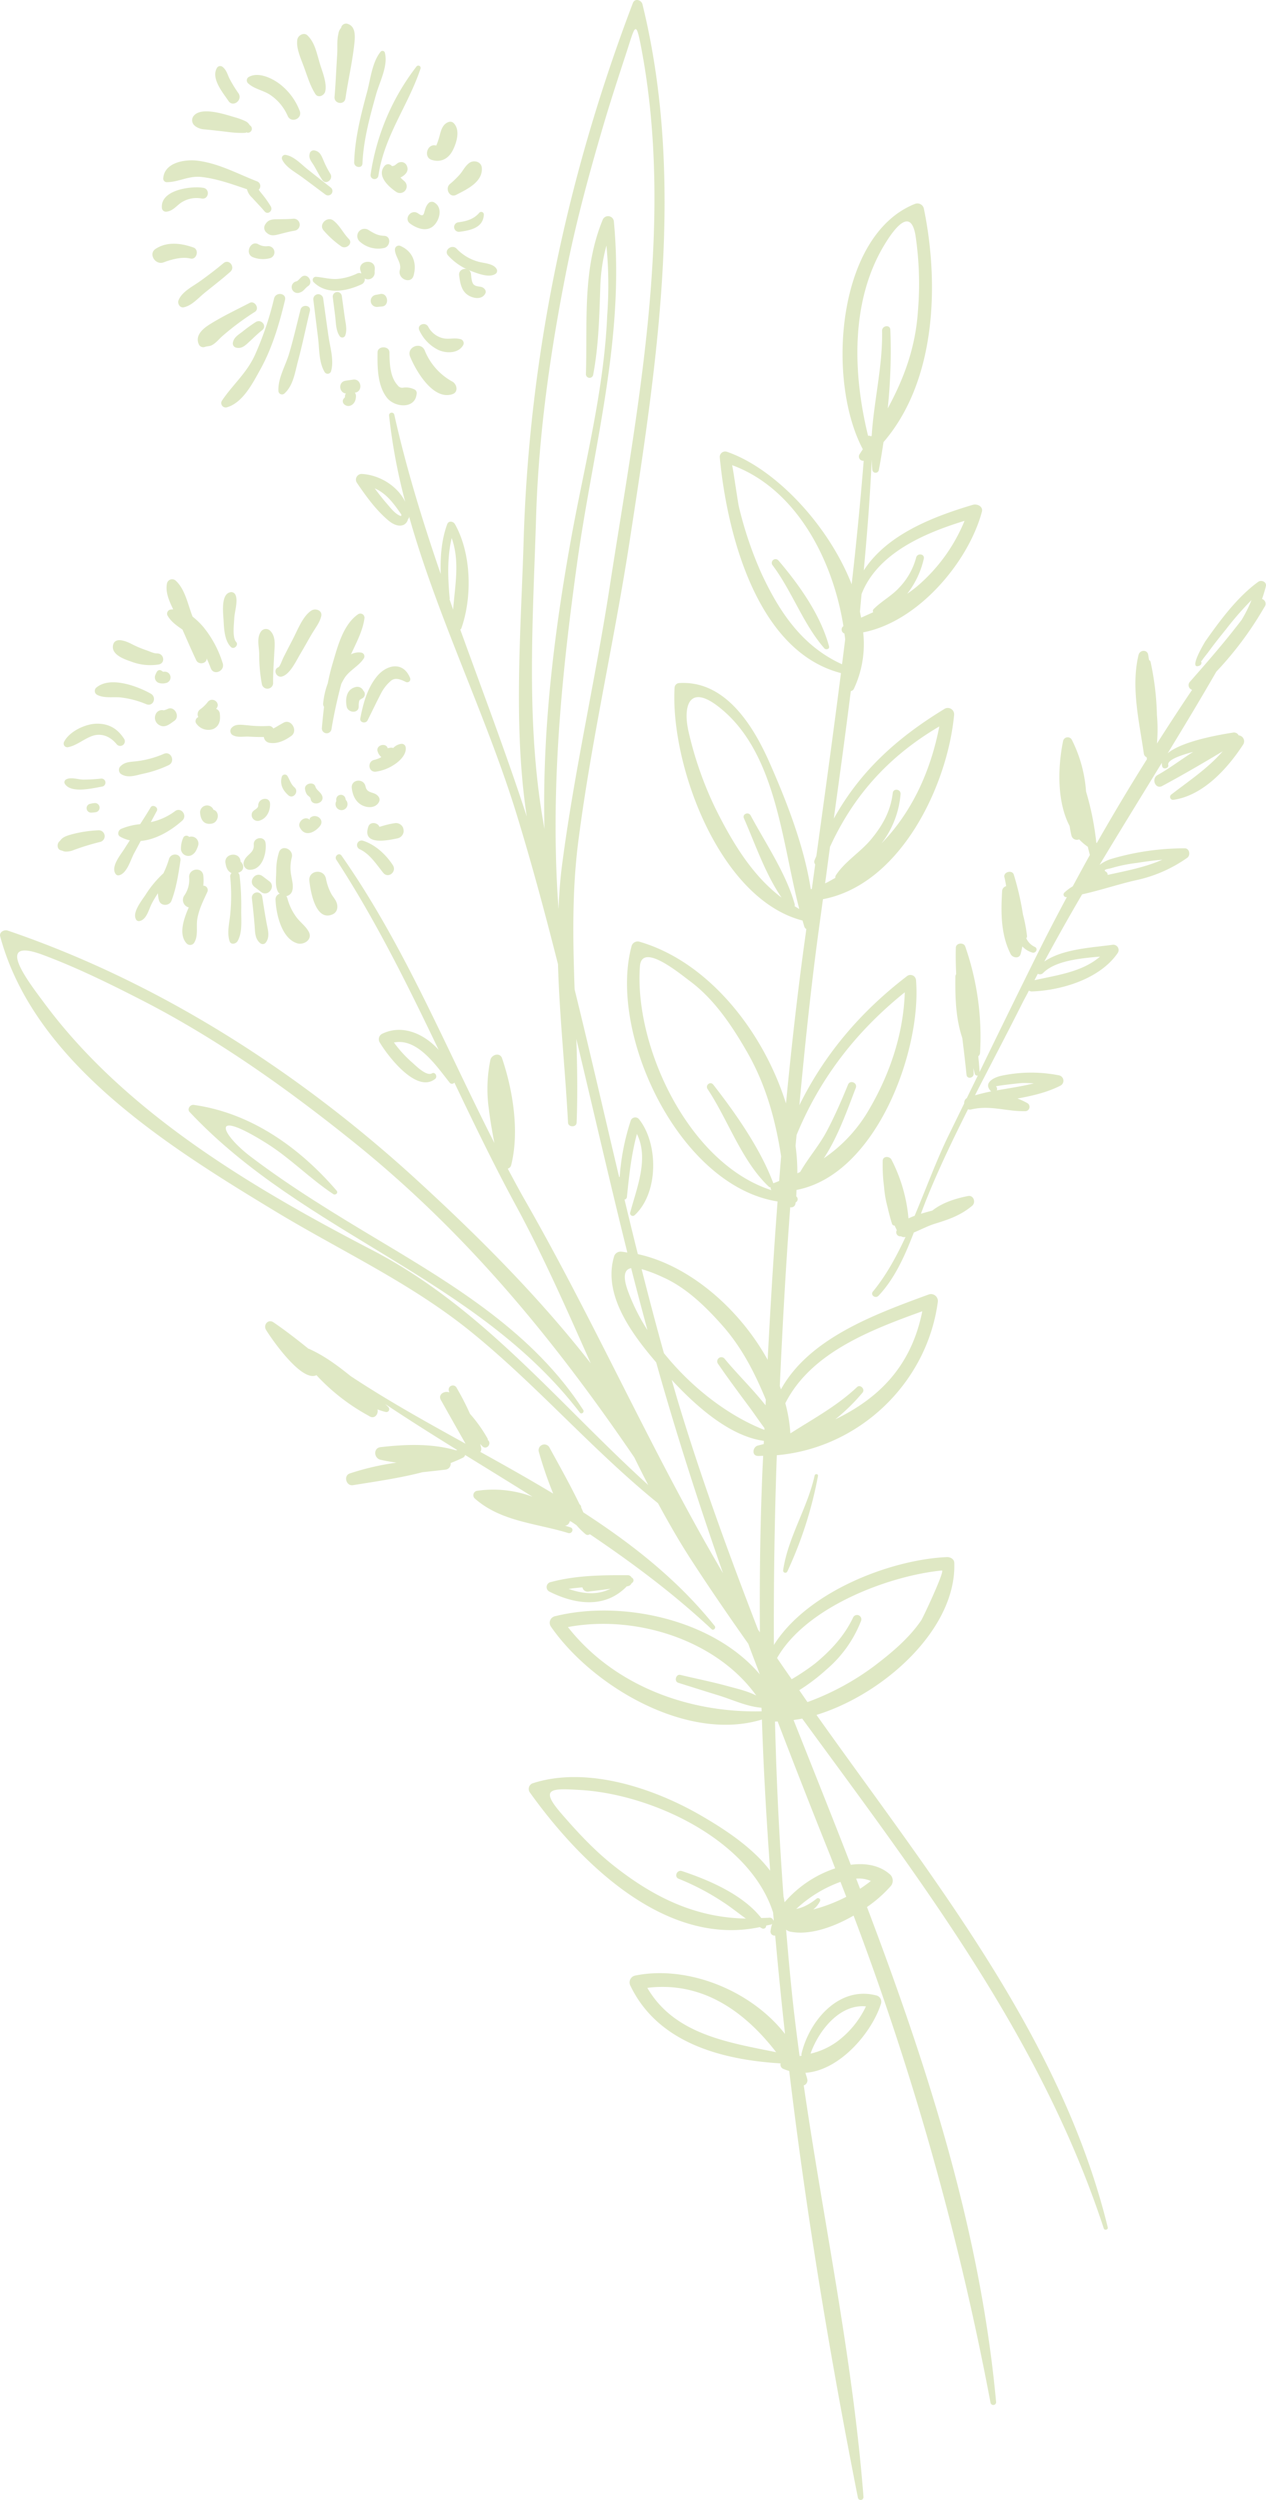 <svg xmlns="http://www.w3.org/2000/svg" xmlns:xlink="http://www.w3.org/1999/xlink" width="485.049" height="957.675" viewBox="0 0 485.049 957.675">
  <defs>
    <clipPath id="clip-path">
      <rect id="Rectangle_39" data-name="Rectangle 39" width="485.049" height="957.675" fill="#92b139"/>
    </clipPath>
  </defs>
  <g id="Groupe_31" data-name="Groupe 31" opacity="0.3">
    <g id="Groupe_12" data-name="Groupe 12" clip-path="url(#clip-path)">
      <path id="Tracé_24" data-name="Tracé 24" d="M15.839,14.167a6.75,6.75,0,0,0,3.607,1.214c3.184.307,6.352.67,9.516,1.063a39.3,39.3,0,0,0,4.353.287,15.075,15.075,0,0,0,1.783-.065c.131-.015.227-.111.353-.151.171.04.3.156.519.136a1.513,1.513,0,0,0,.882-2.751c-.358-.272-.625-1.118-1.859-1.683a24.545,24.545,0,0,0-3.849-1.431c-3.7-1.048-13.36-4.468-16.131-.312a2.678,2.678,0,0,0,.761,3.607c.035.035.015.055.065.086" transform="translate(59 34.189)" fill="#92b139"/>
      <path id="Tracé_25" data-name="Tracé 25" d="M13.6,20.553c4.69.055,8.362-2.519,13.365-1.995,5.869.61,11.849,2.786,17.526,4.7a6.413,6.413,0,0,0,1.96,3.224c1.567,1.748,3.234,3.405,4.74,5.219,1.295,1.557,3.385-.222,2.413-1.874a38.51,38.51,0,0,0-3.6-5.043c-.363-.458-.7-.9-1.023-1.34a1.907,1.907,0,0,0-.635-3.2c-7.506-2.932-14.4-6.761-22.488-7.879-4.967-.7-12.932.559-13.44,6.63A1.388,1.388,0,0,0,13.6,20.553" transform="translate(50.131 49.229)" fill="#92b139"/>
      <path id="Tracé_26" data-name="Tracé 26" d="M14.04,23.56c2.282-.207,3.632-1.939,5.36-3.249a10.733,10.733,0,0,1,8.257-1.778c2.645.388,3.184-3.657.559-4.1-4.766-.806-16.68.806-15.869,7.818a1.527,1.527,0,0,0,1.693,1.3" transform="translate(49.696 57.526)" fill="#92b139"/>
      <path id="Tracé_27" data-name="Tracé 27" d="M15.864,25.679C18.78,24.551,23.012,23.4,26.135,24.2c2.443.64,3.516-3.416,1.164-4.237-4.64-1.622-10.065-2.373-14.473.529-2.962,1.95-.055,6.373,3.038,5.184" transform="translate(46.799 74.832)" fill="#92b139"/>
      <path id="Tracé_28" data-name="Tracé 28" d="M30.938,20.41c-2.9,2.438-5.929,4.72-9.007,6.937-2.771,1.985-6.992,4.015-8.257,7.32-.484,1.275.539,3.013,2.045,2.675,3.169-.7,5.526-3.567,7.995-5.577,3.28-2.665,6.65-5.214,9.818-8.03,2.025-1.773-.489-5.093-2.594-3.325" transform="translate(54.722 80.373)" fill="#92b139"/>
      <path id="Tracé_29" data-name="Tracé 29" d="M31.809,51.266C36.378,43.019,39.1,33.76,41.27,24.642c.63-2.655-3.546-3.194-4.186-.574a121.974,121.974,0,0,1-7.254,21.47c-3.209,7.133-8.5,11.42-12.67,17.607a1.7,1.7,0,0,0,1.985,2.579c6.04-1.824,9.808-9.315,12.665-14.458" transform="translate(67.931 90.261)" fill="#92b139"/>
      <path id="Tracé_30" data-name="Tracé 30" d="M23.4,56.893c3.461-3.043,4.086-8.03,5.244-12.347,1.723-6.4,3.038-12.906,4.594-19.345.554-2.267-3.013-2.7-3.582-.489C28.23,30.324,26.941,35.951,25.3,41.5c-1.385,4.685-4.4,9.566-4.106,14.493a1.382,1.382,0,0,0,2.212.9" transform="translate(85.489 93.914)" fill="#92b139"/>
      <path id="Tracé_31" data-name="Tracé 31" d="M30.685,51.724c1.1-4.181-.388-8.846-1.008-13.073-.71-4.892-1.385-9.8-2.07-14.695a1.9,1.9,0,0,0-3.763.5q.907,7.36,1.819,14.735c.519,4.247.272,9.118,2.428,12.871a1.368,1.368,0,0,0,2.594-.338" transform="translate(96.203 90.312)" fill="#92b139"/>
      <path id="Tracé_32" data-name="Tracé 32" d="M30.075,38.93c.872-2.3.156-4.756-.176-7.133q-.559-4.065-1.118-8.131a1.747,1.747,0,0,0-3.461.458q.453,3.559.907,7.113c.338,2.65.217,5.733,1.819,7.965a1.2,1.2,0,0,0,2.03-.272" transform="translate(102.168 89.651)" fill="#92b139"/>
      <path id="Tracé_33" data-name="Tracé 33" d="M32.288,45.669c2.962,3.839,11,4.569,11.43-1.607a1.46,1.46,0,0,0-.866-1.526,7.261,7.261,0,0,0-4.393-.66,2.046,2.046,0,0,1-2-.9c-3.013-3.229-3.113-8.493-3.169-12.619-.035-2.589-4.534-2.6-4.564-.01-.071,5.637-.065,12.634,3.562,17.319" transform="translate(115.924 106.644)" fill="#92b139"/>
      <path id="Tracé_34" data-name="Tracé 34" d="M47.6,44.829c2.383-.786,1.753-3.829-.01-4.8a23.7,23.7,0,0,1-10.6-11.944c-1.531-3.592-7.088-1.249-5.6,2.378,2.232,5.446,8.831,16.851,16.206,14.367" transform="translate(125.74 106.164)" fill="#92b139"/>
      <path id="Tracé_35" data-name="Tracé 35" d="M48.922,32.574A1.594,1.594,0,0,0,47.688,30.4c-2.03-.539-4.272.116-6.373-.272a8.688,8.688,0,0,1-5.874-4.473c-1.128-2.025-4.443-.73-3.38,1.421a15.631,15.631,0,0,0,7.289,7.5c3.118,1.405,7.8,1.375,9.572-1.995" transform="translate(128.614 99.488)" fill="#92b139"/>
      <path id="Tracé_36" data-name="Tracé 36" d="M46.009,24.4a17.912,17.912,0,0,1-8.2-4.922c-1.819-1.945-5.123.569-3.3,2.574a22.6,22.6,0,0,0,9.022,6.025c2.5.927,6.9,2.675,9.244.937a1.379,1.379,0,0,0,.242-1.9c-1.264-2.04-4.861-2.086-7-2.71" transform="translate(137.174 75.823)" fill="#92b139"/>
      <path id="Tracé_37" data-name="Tracé 37" d="M45.921,17.22a1,1,0,0,0-1.768-.735c-2.166,2.5-4.892,3.2-8.075,3.637a1.83,1.83,0,0,0,.479,3.627c4.151-.544,9.078-1.481,9.365-6.529" transform="translate(139.453 65.05)" fill="#92b139"/>
      <path id="Tracé_38" data-name="Tracé 38" d="M34.878,20.963c-1.97,1.7-.121,5.441,2.418,4.131C41.341,23,47.527,20.2,47.114,14.741c-.176-2.348-2.982-3.1-4.705-1.924-1.5,1.013-2.358,2.766-3.471,4.166a32.594,32.594,0,0,1-4.06,3.98" transform="translate(137.485 49.544)" fill="#92b139"/>
      <path id="Tracé_39" data-name="Tracé 39" d="M34.212,23.84c3.446,1.144,6.388-.312,8.06-3.491,1.572-2.987,3.143-8.111.262-10.715a1.86,1.86,0,0,0-1.849-.242c-2.086.766-2.735,2.826-3.259,4.786a30.6,30.6,0,0,1-.917,3.013A12.739,12.739,0,0,1,36,18.41l.005.015a.825.825,0,0,0-.282-.106c-3.2-.61-4.63,4.494-1.511,5.521" transform="translate(131.118 37.377)" fill="#92b139"/>
      <path id="Tracé_40" data-name="Tracé 40" d="M31.185,47.234C33.417,31.9,42.525,20.5,47.31,6.218a.887.887,0,0,0-1.516-.882,88.908,88.908,0,0,0-17.6,41.5,1.508,1.508,0,0,0,2.987.4" transform="translate(113.788 20.124)" fill="#92b139"/>
      <path id="Tracé_41" data-name="Tracé 41" d="M30.1,47.037c.383-8.992,2.8-17.8,5.209-26.422,1.325-4.745,4.67-10.992,3.4-15.944a.936.936,0,0,0-1.652-.448c-3.285,4.08-3.844,10.443-5.2,15.455-2.368,8.765-4.67,17.788-4.922,26.916-.055,2.025,3.073,2.5,3.164.443" transform="translate(108.765 15.606)" fill="#92b139"/>
      <path id="Tracé_42" data-name="Tracé 42" d="M25.97,2.262c.005-.055.045-.106.055-.161l-.1.071c.03-.005.055.015.045.091" transform="translate(104.676 8.483)" fill="#92b139"/>
      <path id="Tracé_43" data-name="Tracé 43" d="M29.637,30.456c.942-6.463,2.4-12.831,3.214-19.314.5-3.995,1.053-8.388-2.685-9.31A1.965,1.965,0,0,0,27.98,3.364c.076-.055.121-.081.252-.171a4.12,4.12,0,0,0-1.315,2.635c-.61,2.337-.277,5.365-.443,7.783-.363,5.415-.559,10.861-1.023,16.267-.232,2.7,3.788,3.28,4.186.579" transform="translate(102.722 7.22)" fill="#92b139"/>
      <path id="Tracé_44" data-name="Tracé 44" d="M29.582,25.573c1.088,1.7,3.441.6,3.8-1.013.725-3.295-1.189-7.667-2.111-10.755-1.144-3.793-1.814-7.874-4.69-10.67-1.37-1.33-3.657-.04-3.9,1.612-.509,3.441,1.38,7.244,2.615,10.665s2.322,7.088,4.287,10.161" transform="translate(91.231 10.436)" fill="#92b139"/>
      <path id="Tracé_45" data-name="Tracé 45" d="M27.625,13.257A18.6,18.6,0,0,1,34.435,21.4c1.315,2.937,5.773,1.053,4.6-1.95a23.577,23.577,0,0,0-7.42-10.105C28.627,7.015,23.373,4.421,19.65,6.406a1.508,1.508,0,0,0-.322,2.544c2.247,2.111,5.723,2.63,8.3,4.307" transform="translate(75.788 23.014)" fill="#92b139"/>
      <path id="Tracé_46" data-name="Tracé 46" d="M25.269,15.449a50.9,50.9,0,0,1-3.355-5.466c-.861-1.693-1.189-3.446-2.751-4.66a1.457,1.457,0,0,0-2.055.277c-2.549,4.03,2.146,9.541,4.347,12.806,1.743,2.584,5.546-.383,3.813-2.957" transform="translate(66.094 20.288)" fill="#92b139"/>
      <path id="Tracé_47" data-name="Tracé 47" d="M34.912,23.2C29.788,25.86,24.625,28.284,19.7,31.367c-2.579,1.6-5.818,4.237-4.252,7.7a1.847,1.847,0,0,0,2.373.967c.776-.267,1.6-.207,2.363-.524,1.622-.685,3.053-2.544,4.378-3.683a102.451,102.451,0,0,1,12.352-9.2c1.934-1.189,0-4.473-2-3.431" transform="translate(60.728 92.841)" fill="#92b139"/>
      <path id="Tracé_48" data-name="Tracé 48" d="M23.7,32.609c1.753-1.572,3.365-3.254,5.229-4.71,2.05-1.612-.3-4.458-2.428-3.138a56.54,56.54,0,0,0-5.023,3.632c-1.662,1.3-3.405,2.186-3.758,4.388A1.646,1.646,0,0,0,19.108,34.6c1.965.388,3.184-.69,4.594-1.99" transform="translate(71.488 98.602)" fill="#92b139"/>
      <path id="Tracé_49" data-name="Tracé 49" d="M34.94,22.954c.322,2.463.715,5.264,2.68,7.007,1.985,1.753,5.99,2.68,7.38-.166a1.452,1.452,0,0,0-.191-1.476c-1.159-1.542-2.65-.741-4.045-1.667-1.133-.741-1.138-3.118-1.3-4.287-.388-2.922-4.917-2.332-4.524.589" transform="translate(140.979 82.554)" fill="#92b139"/>
      <path id="Tracé_50" data-name="Tracé 50" d="M38.175,27.007a1.681,1.681,0,0,0,2.04-2.67c-2.982-2.343-5.97-4.67-8.932-7.038-2.479-1.975-5.214-5-8.428-5.511a1.263,1.263,0,0,0-1.32,1.728c1.33,2.962,4.967,4.821,7.516,6.7,3.053,2.247,6.085,4.529,9.123,6.8" transform="translate(86.542 47.54)" fill="#92b139"/>
      <path id="Tracé_51" data-name="Tracé 51" d="M28.465,22.782c1.416,2.086,4.388-.3,3.063-2.383a36.646,36.646,0,0,1-2.675-5.264c-.811-1.874-1.37-3.31-3.5-3.683a1.549,1.549,0,0,0-1.723,1.3c-.468,1.955.791,3.058,1.723,4.675,1.038,1.788,1.95,3.627,3.108,5.35" transform="translate(95.017 46.153)" fill="#92b139"/>
      <path id="Tracé_52" data-name="Tracé 52" d="M20.537,18.745a2.366,2.366,0,0,0,.423,3.2c1.5,1.39,2.791,1.144,4.66.69,2.06-.524,4.04-1.078,6.146-1.421a2.308,2.308,0,0,0-.6-4.574c-1.844.181-3.6.171-5.451.2-2.156.045-3.914-.126-5.174,1.9" transform="translate(81.143 67.146)" fill="#92b139"/>
      <path id="Tracé_53" data-name="Tracé 53" d="M20.5,23.793a10.53,10.53,0,0,0,6.292.438,2.352,2.352,0,0,0-.62-4.66,5.72,5.72,0,0,1-3.6-.741c-2.947-1.667-5.355,3.627-2.076,4.962" transform="translate(76.398 74.733)" fill="#92b139"/>
      <path id="Tracé_54" data-name="Tracé 54" d="M25.122,20.99a36.824,36.824,0,0,0,6.8,6.121c1.819,1.194,4.574-1.133,2.851-2.887-2.131-2.181-3.441-5.113-5.884-7.017-2.373-1.849-5.834,1.466-3.763,3.783" transform="translate(98.874 67.299)" fill="#92b139"/>
      <path id="Tracé_55" data-name="Tracé 55" d="M25.088,25.658a1.2,1.2,0,0,0-.877,2.121c4.952,4.846,12.513,3.436,18.231.776A2.112,2.112,0,0,0,43.7,26.273a2.529,2.529,0,0,0,3.8-2.428,7.007,7.007,0,0,1,.035-.917c.549-4.609-7.078-3.6-5.345.715a5.589,5.589,0,0,1,.227.746,1.936,1.936,0,0,0-1.713.04,21.509,21.509,0,0,1-7.471,2.04c-2.675.212-5.481-.6-8.141-.811" transform="translate(96.037 80.384)" fill="#92b139"/>
      <path id="Tracé_56" data-name="Tracé 56" d="M26.311,21.2c-.655.353-1.688,1.778-2.257,1.914a2.251,2.251,0,1,0,1.184,4.322c1.557-.443,2.03-1.693,3.264-2.514,2.04-1.355-.005-4.887-2.191-3.723" transform="translate(89.564 84.653)" fill="#92b139"/>
      <path id="Tracé_57" data-name="Tracé 57" d="M30.751,27.325c.564-.05,1.128-.106,1.7-.146,3.108-.166,2.413-5.415-.63-4.776-.559.126-1.118.212-1.678.312a2.326,2.326,0,0,0,.61,4.609" transform="translate(113.834 90.238)" fill="#92b139"/>
      <path id="Tracé_58" data-name="Tracé 58" d="M30.813,28.891c-.957.146-1.914.277-2.866.423-2.972.428-2.569,4.64.106,4.881a1.849,1.849,0,0,0-.348,1.365c.015.081-.212.272-.388.484-1.4,1.592.615,3.335,2.227,2.876,1.728-.479,2.418-2.257,2.342-3.914a1.651,1.651,0,0,0-.443-1.1l.035-.01c3.219-.388,2.554-5.471-.665-5" transform="translate(104.483 116.53)" fill="#92b139"/>
      <path id="Tracé_59" data-name="Tracé 59" d="M37.187,30.168c1.345-4.826-.307-9.284-5.068-11.365a1.522,1.522,0,0,0-2.081,1.587c.161,2.6,2.645,5.053,1.9,7.572-1.028,3.506,4.267,5.708,5.249,2.206" transform="translate(121.272 75.396)" fill="#92b139"/>
      <path id="Tracé_60" data-name="Tracé 60" d="M37.485,20.053c-2.494-.091-3.808-.912-5.879-2.161a2.786,2.786,0,0,0-3.39,4.418,10.535,10.535,0,0,0,9.254,2.408c2.408-.544,2.836-4.539.015-4.665" transform="translate(109.689 70.281)" fill="#92b139"/>
      <path id="Tracé_61" data-name="Tracé 61" d="M40.685,24.795c2.524-1.995,3.965-7.043.715-9.088a1.829,1.829,0,0,0-2.186.005C38.026,16.83,37.8,18.08,37.346,19.6c-.438,1.466-1.249.917-2.332.181-2.62-1.809-5.622,2.045-3.018,3.929,2.393,1.728,6,3.219,8.69,1.088" transform="translate(125.143 61.953)" fill="#92b139"/>
      <path id="Tracé_62" data-name="Tracé 62" d="M36.077,12.357c-1.3.171-1.662,1.335-2.9,1.481a1.364,1.364,0,0,0-.217.071c-.161-.131-.267-.327-.458-.433a1.755,1.755,0,0,0-2.413.317c-3.138,3.728,1.5,7.924,4.4,9.9a2.579,2.579,0,0,0,3.143-4.086c-.5-.443-1.008-.892-1.461-1.37,1.773-.877,3.34-2.388,2.484-4.393a2.258,2.258,0,0,0-2.579-1.486" transform="translate(117.253 49.772)" fill="#92b139"/>
      <path id="Tracé_63" data-name="Tracé 63" d="M18.76,63.347C20.488,67.267,22.2,71.2,24.02,75.08c.9,1.914,4.1,1.36,4.015-.7.559,1.239,1.093,2.5,1.572,3.768,1.139,3.013,5.557,1.063,4.564-1.934a41.133,41.133,0,0,0-7.335-13.768,28.079,28.079,0,0,0-4.181-4.035c-.035-.1-.081-.2-.121-.3-1.748-4.483-2.8-10.418-6.519-13.632a2.023,2.023,0,0,0-3.209,1.32c-.61,3.34.9,6.68,2.413,9.828a6.8,6.8,0,0,0-1.008.06,1.593,1.593,0,0,0-1.033,2.519c1.275,2.151,3.421,3.662,5.582,5.138" transform="translate(51.147 177.824)" fill="#92b139"/>
      <path id="Tracé_64" data-name="Tracé 64" d="M15.767,56.94A20.352,20.352,0,0,0,26.075,58c2.776-.428,2.131-4.3-.564-4.237-1.259.035-2.947-.841-4.131-1.234a41.923,41.923,0,0,1-5.652-2.4c-1.919-.992-6.428-2.947-7.083.544-.69,3.682,4.6,5.375,7.123,6.267" transform="translate(34.654 196.554)" fill="#92b139"/>
      <path id="Tracé_65" data-name="Tracé 65" d="M16.819,57.656A35.348,35.348,0,0,1,26.949,60.28c2.705,1.068,4.111-2.7,1.7-4.045-5.174-2.907-15.536-6.776-20.821-2.343A1.685,1.685,0,0,0,8.2,56.734c2.579,1.29,5.8.71,8.614.922" transform="translate(29.109 209.485)" fill="#92b139"/>
      <path id="Tracé_66" data-name="Tracé 66" d="M6.455,64.053c3.37-.63,6.055-3.133,9.31-4.307,3.688-1.295,7.058.272,9.4,3.154a1.767,1.767,0,0,0,2.791-2.166c-2.529-3.844-5.808-5.743-10.4-5.7-4.418.04-10.675,3.043-12.589,7.068a1.425,1.425,0,0,0,1.5,1.955" transform="translate(19.529 222.191)" fill="#92b139"/>
      <path id="Tracé_67" data-name="Tracé 67" d="M19.342,62.37a1.548,1.548,0,0,0-.408-3.068,61.706,61.706,0,0,1-6.821.388c-2.03-.03-4.584-1.043-6.448-.121a1.239,1.239,0,0,0-.65,1.612c2.277,3.97,10.7,1.793,14.327,1.189" transform="translate(19.76 238.956)" fill="#92b139"/>
      <path id="Tracé_68" data-name="Tracé 68" d="M8.015,61.354a1.711,1.711,0,0,0,.448,3.39,16.172,16.172,0,0,0,1.642-.161,1.767,1.767,0,0,0-.469-3.5,12.827,12.827,0,0,0-1.622.272" transform="translate(26.588 246.551)" fill="#92b139"/>
      <path id="Tracé_69" data-name="Tracé 69" d="M9.313,87.437a1.2,1.2,0,0,0,1.073.443c3.123-.569,4.534-5.813,5.788-8.2.877-1.662,1.783-3.315,2.675-4.987,5.859-.469,11.788-4.091,15.889-7.773,2.166-1.939-.453-5.431-2.8-3.6a23.713,23.713,0,0,1-9.224,4.166c.771-1.416,1.526-2.851,2.292-4.272.746-1.375-1.567-2.72-2.363-1.37-1.285,2.176-2.655,4.307-4.02,6.428a24.455,24.455,0,0,0-7.34,1.824c-1.033.5-1.542,2.206-.373,2.917a12.547,12.547,0,0,0,3.768,1.436C14,75.518,13.3,76.56,12.638,77.639c-1.39,2.222-5.511,7.033-3.325,9.8" transform="translate(35.069 247.45)" fill="#92b139"/>
      <path id="Tracé_70" data-name="Tracé 70" d="M19.506,82.728c.71,2.1,3.955,1.975,4.705-.015,1.874-4.952,2.635-10.1,3.436-15.314.443-2.912-3.688-3.29-4.4-.615a36.265,36.265,0,0,1-2.111,5.385,40.994,40.994,0,0,0-6.781,8.126c-1.456,2.252-5.224,6.8-3.748,9.481a1.2,1.2,0,0,0,1.239.705c2.811-.408,3.647-4.388,4.771-6.6a39.143,39.143,0,0,1,2.443-4.091,9.12,9.12,0,0,0,.443,2.942" transform="translate(41.479 262.365)" fill="#92b139"/>
      <path id="Tracé_71" data-name="Tracé 71" d="M15.431,94.324a1.845,1.845,0,0,0,3.1-.413c1.466-2.544.6-5.944,1.063-8.821.584-3.657,2.3-7.038,3.834-10.367a1.692,1.692,0,0,0-1.531-2.438,20.056,20.056,0,0,0,.01-3.849c-.383-3.542-5.687-2.781-5.426.715A10.59,10.59,0,0,1,14.7,75.957a2.948,2.948,0,0,0,1.637,4.655c-2.2,4.907-3.793,10.5-.907,13.712" transform="translate(55.993 266.99)" fill="#92b139"/>
      <path id="Tracé_72" data-name="Tracé 72" d="M22.941,67.631a1.192,1.192,0,0,0,.01-.2c-.428-3.733-6.363-2.947-5.768.756.267,1.657.72,3.128,2.342,3.869A1.675,1.675,0,0,0,19,73.515a72.761,72.761,0,0,1,.04,13.974c-.3,3.536-1.365,7.174-.3,10.609.479,1.572,2.468,1.093,3.093-.015,1.889-3.29,1.345-7.99,1.375-11.692a99.181,99.181,0,0,0-.62-13.35,1.624,1.624,0,0,0-.579-1.1,1.9,1.9,0,0,0,.5-.217v.015c1.98-.816,1.768-2.987.438-4.111" transform="translate(69.208 262.404)" fill="#92b139"/>
      <path id="Tracé_73" data-name="Tracé 73" d="M24.478,87.082c1.708-2.217.8-4.907.317-7.5-.61-3.335-1.149-6.68-1.652-10.04a2.005,2.005,0,0,0-3.975.519c.383,3.375.746,6.745,1.018,10.131.222,2.63.035,5.461,2.267,7.158a1.469,1.469,0,0,0,2.025-.272" transform="translate(77.337 274.016)" fill="#92b139"/>
      <path id="Tracé_74" data-name="Tracé 74" d="M29.328,100.978c2.479.72,5.9-1.481,4.373-4.388-1.164-2.191-3.209-3.6-4.715-5.572a21.126,21.126,0,0,1-3.5-7.279,2.916,2.916,0,0,0-.4-.856,2.918,2.918,0,0,0,2.332-2.332c.4-1.793-.151-3.677-.443-5.471a15.527,15.527,0,0,1,.161-6.892c.942-3.219-3.834-5.33-4.887-2.045a23.689,23.689,0,0,0-1.033,7.234c-.02,2.574-.559,5.506.685,7.9a2.778,2.778,0,0,0,.665.685,2.207,2.207,0,0,0-1.612,2.378c.207,5.355,2.317,14.891,8.368,16.634" transform="translate(84.623 260.397)" fill="#92b139"/>
      <path id="Tracé_75" data-name="Tracé 75" d="M32.36,82.645c2.091-.892,2.312-3.2,1.421-5.018-.524-1.083-1.37-1.985-1.929-3.058a19.934,19.934,0,0,1-1.939-5.612c-.786-4.03-6.831-3.29-6.363.851.433,3.854,2.327,15.581,8.811,12.836" transform="translate(94.977 267.657)" fill="#92b139"/>
      <path id="Tracé_76" data-name="Tracé 76" d="M28.19,67.243c3.849,1.763,6.423,5.813,9,9.012,1.924,2.393,5.335-.373,3.713-2.892-2.609-4.045-6.715-7.844-11.36-9.345a1.75,1.75,0,0,0-1.355,3.224" transform="translate(109.615 258.067)" fill="#92b139"/>
      <path id="Tracé_77" data-name="Tracé 77" d="M26.491,63.8c-1.411-1.214-1.8-2.917-2.756-4.448a1.216,1.216,0,0,0-2.065.277c-.861,2.937.277,5.254,2.489,7.214,1.854,1.632,4.211-1.441,2.332-3.043" transform="translate(86.332 237.814)" fill="#92b139"/>
      <path id="Tracé_78" data-name="Tracé 78" d="M26.192,62.666c-.071-2.967-4.529-2.282-4.524.594,0,1.37-1.864,1.627-2.342,2.771a2.267,2.267,0,0,0,.3,2.287,2.328,2.328,0,0,0,2.705.715c2.69-.927,3.929-3.693,3.864-6.368" transform="translate(77.276 245.27)" fill="#92b139"/>
      <path id="Tracé_79" data-name="Tracé 79" d="M16.9,64.03a1.342,1.342,0,0,0-2.262.322,10.228,10.228,0,0,0-.866,4.5,2.842,2.842,0,0,0,3.914,2.232c1.542-.735,2.081-2.1,2.635-3.637A2.7,2.7,0,0,0,16.9,64.03" transform="translate(55.564 256.58)" fill="#92b139"/>
      <path id="Tracé_80" data-name="Tracé 80" d="M5.558,70.791c.272.086.534.151.806.232l-.479-.282a2.8,2.8,0,0,0,1.325.544,7.618,7.618,0,0,0,3.5-.655,95.6,95.6,0,0,1,9.8-3,2.265,2.265,0,0,0-.594-4.489,47.527,47.527,0,0,0-9.934,1.491c-1.874.529-3.667,1-4.64,2.5a3.847,3.847,0,0,0-.594.62c-.625.952-.5,2.66.811,3.033" transform="translate(17.695 254.927)" fill="#92b139"/>
      <path id="Tracé_81" data-name="Tracé 81" d="M18.35,65.111a44.026,44.026,0,0,0,9.733-3.279c2.71-1.3.952-5.556-1.834-4.332a37.127,37.127,0,0,1-9.738,2.74c-2.71.413-5.128.076-7.063,2.227a1.958,1.958,0,0,0,.368,2.745c2.655,1.723,5.612.539,8.534-.1" transform="translate(36.52 231.278)" fill="#92b139"/>
      <path id="Tracé_82" data-name="Tracé 82" d="M16.537,54.163a12,12,0,0,1-1.38.484A2.6,2.6,0,0,0,12,56.279a3.194,3.194,0,0,0,1.743,4.156c2.03,1.018,3.924-.725,5.436-1.768,2.418-1.678-.03-5.975-2.64-4.5" transform="translate(47.597 217.472)" fill="#92b139"/>
      <path id="Tracé_83" data-name="Tracé 83" d="M15.233,64.175c.252,2.62,1.476,4.574,4.483,4.02,2.685-.489,3.154-4.614.635-5.295a2.664,2.664,0,0,0-5.118,1.275" transform="translate(61.44 247.302)" fill="#92b139"/>
      <path id="Tracé_84" data-name="Tracé 84" d="M25.86,69.035c-.866-.65-1.738-1.315-2.6-1.97-2.63-2.02-5.728,2.03-3.118,4.075.851.675,1.718,1.335,2.579,2,2.63,2.045,5.8-2.091,3.143-4.111" transform="translate(77.321 268.567)" fill="#92b139"/>
      <path id="Tracé_85" data-name="Tracé 85" d="M15.025,62.057a5.6,5.6,0,0,0,6.6,2.373c2.458-1.078,2.887-3.451,2.564-5.889a2.146,2.146,0,0,0-1.426-1.859,2.3,2.3,0,0,1,.176-.2c1.647-2.136-1.542-4.509-3.285-2.519a14.476,14.476,0,0,1-2.922,2.871,2.292,2.292,0,0,0-.756,3.028c-.025.015-.045,0-.076.015a1.676,1.676,0,0,0-.877,2.181" transform="translate(60.026 214.856)" fill="#92b139"/>
      <path id="Tracé_86" data-name="Tracé 86" d="M14.9,51.619c.005-.03-.081-.081-.529-.151,1,.181.574.222-.015-.262a1.2,1.2,0,0,0-1.693.227,7.487,7.487,0,0,0-.705,1.406,2.28,2.28,0,0,0,1.219,2.982,4.96,4.96,0,0,0,2.791.1,2.2,2.2,0,0,0-.574-4.358,2.806,2.806,0,0,0-.494.055" transform="translate(47.553 205.743)" fill="#92b139"/>
      <path id="Tracé_87" data-name="Tracé 87" d="M21.731,46.055a1.765,1.765,0,0,0-2.252-.922c-3.37,1.038-2.433,8.09-2.3,10.629.171,3.194.348,7.914,2.851,10.3,1.154,1.1,3.048-.816,1.96-1.97-1.542-1.642-.786-7.088-.705-9.113.1-2.413,1.531-6.685.443-8.922" transform="translate(68.478 181.812)" fill="#92b139"/>
      <path id="Tracé_88" data-name="Tracé 88" d="M20.72,48.737c-1.788,2.448-.821,5.708-.73,8.589a61.27,61.27,0,0,0,1,11.561,2.176,2.176,0,0,0,4.312-.574c-.02-3.657.262-7.315.438-10.972.151-3.143.776-6.8-1.783-9.032a2.311,2.311,0,0,0-3.234.428" transform="translate(79.328 193.11)" fill="#92b139"/>
      <path id="Tracé_89" data-name="Tracé 89" d="M33.314,55.821a1.9,1.9,0,0,0-.262-1.975l-.081-.015a2.553,2.553,0,0,0-2.74-1.567c-3.693.735-4.312,4.312-3.7,7.546.458,2.433,4.584,2.766,4.609.01a8.251,8.251,0,0,1,.091-1.652c.106-1.093.8-1.018-.327-.746a3.032,3.032,0,0,0,1.31-.63,1.96,1.96,0,0,0,1.1-.972" transform="translate(106.294 210.866)" fill="#92b139"/>
      <path id="Tracé_90" data-name="Tracé 90" d="M38.493,48.9c.494-2.217-2.2-3.143-3.753-2.161-3.426,2.156-5.481,7.924-7.335,11.375-1.179,2.206-2.292,4.453-3.431,6.675-.353.685-1.325,3.456-1.859,3.652-2.327.887-.826,4.3,1.491,3.536,3.083-1.018,5.36-6.131,6.871-8.629,1.567-2.584,2.982-5.259,4.534-7.854,1.254-2.1,2.942-4.186,3.481-6.594" transform="translate(84.587 187.134)" fill="#92b139"/>
      <path id="Tracé_91" data-name="Tracé 91" d="M33.313,71.091c1.975-2.826,5.34-4.4,7.179-7.194a1.452,1.452,0,0,0-.942-2.3,6.338,6.338,0,0,0-3.919.68c2.1-4.569,4.549-9.088,5.169-13.859a1.587,1.587,0,0,0-2.524-1.456c-5.8,4.1-7.828,12.629-9.768,19.108-.72,2.418-1.28,4.871-1.783,7.345a29.96,29.96,0,0,0-1.748,7.667,1.931,1.931,0,0,0,.332,1.3c-.322,2.67-.6,5.375-.821,8.065a1.851,1.851,0,0,0,3.667.5c.957-5.844,2.247-11.6,3.743-17.324a25.656,25.656,0,0,1,1.416-2.534" transform="translate(98.839 188.397)" fill="#92b139"/>
      <path id="Tracé_92" data-name="Tracé 92" d="M41.975,57.847a1.52,1.52,0,0,0-1.667-1.28,5.022,5.022,0,0,0-3.093,1.607,2.267,2.267,0,0,0-1.108-.126c-.222.045-.438.086-.655.131-.7.131-.816.136-.353.03-.705-2.191-4.423-1.184-3.914,1.063a4.371,4.371,0,0,0,1.491,2.363A9.512,9.512,0,0,1,30,62.693c-2.856.579-2.353,4.907.594,4.524a16.8,16.8,0,0,0,6.866-2.6c2.181-1.355,4.967-4.03,4.519-6.771" transform="translate(113.446 228.381)" fill="#92b139"/>
      <path id="Tracé_93" data-name="Tracé 93" d="M18.218,59.853c1.839,1.214,4.282.584,6.423.705,1.9.1,3.8.171,5.7.141a2.6,2.6,0,0,0,2.413,2.262c2.952.408,5.768-1,8.111-2.675,2.685-1.929-.005-6.7-2.967-5.058-1.023.564-2.035,1.154-3.038,1.748-.292.171-.579.322-.872.479a1.959,1.959,0,0,0-1.95-.977,47.122,47.122,0,0,1-7.677-.242c-1.934-.121-4.67-.735-6.156.756a1.832,1.832,0,0,0,.01,2.861" transform="translate(70.742 221.625)" fill="#92b139"/>
      <path id="Tracé_94" data-name="Tracé 94" d="M25.339,65.331c.343,3.315,5.743,1.889,4.368-1.194-.574-1.285-2.156-2.106-2.5-3.32-.645-2.232-4.509-1.189-3.955,1.073a4.492,4.492,0,0,0,.826,2.06c.3.322,1.214.917,1.264,1.38" transform="translate(93.65 240.555)" fill="#92b139"/>
      <path id="Tracé_95" data-name="Tracé 95" d="M30.691,65.881c2.02-2.524-1.768-5.234-3.9-2.992l-.03.6c-1.778-1.748-4.846.8-3.783,2.932,1.864,3.748,5.652,2.03,7.713-.539" transform="translate(91.895 250.553)" fill="#92b139"/>
      <path id="Tracé_96" data-name="Tracé 96" d="M18.677,72.605a2.391,2.391,0,0,0,2.484,3.239c4.635-.171,6.237-6.483,5.8-10.186-.353-2.942-4.745-2.322-4.529.594.247,3.29-2.836,3.607-3.753,6.352" transform="translate(74.796 257.34)" fill="#92b139"/>
      <path id="Tracé_97" data-name="Tracé 97" d="M25.773,62.408c.01.151.015.307.025.458a2.3,2.3,0,1,0,3.617-.479c-.04-.151-.065-.3-.1-.453a1.79,1.79,0,0,0-3.546.474" transform="translate(103.06 244.026)" fill="#92b139"/>
      <path id="Tracé_98" data-name="Tracé 98" d="M41.854,65.948a4.35,4.35,0,0,0-.207-1.562,2.943,2.943,0,0,0-3.1-1.768,32.391,32.391,0,0,0-4.8,1.088c-.388.116-.776.222-1.169.322-.615-1.667-3.531-2.121-4.227-.1-2.534,7.3,7.088,5.375,10.967,4.549a2.987,2.987,0,0,0,2.534-2.529" transform="translate(112.786 252.707)" fill="#92b139"/>
      <path id="Tracé_99" data-name="Tracé 99" d="M32.03,61.556c-.7-3.3-5.682-2.725-5.254.705.317,2.494,1.254,4.861,3.461,6.257,2.227,1.4,5.778,1.572,7.043-1.164a1.84,1.84,0,0,0-.242-1.834c-1.582-2.181-4.373-.932-5.007-3.965" transform="translate(108.006 239.684)" fill="#92b139"/>
      <path id="Tracé_100" data-name="Tracé 100" d="M46.51,55.138c-2.725-6.645-9.2-5.123-12.937-.348-3.6,4.609-5.053,10.221-6.146,15.778-.332,1.708,2.1,2.181,2.8.761,1.5-2.987,3.259-6.69,4.942-9.914a16.025,16.025,0,0,1,4.08-5.284c1.773-1.375,3.985-.282,5.708.559a1.193,1.193,0,0,0,1.552-1.552" transform="translate(110.618 204.588)" fill="#92b139"/>
      <path id="Tracé_101" data-name="Tracé 101" d="M87.532,136.063c-16.886-10.111-33.641-20.256-49.339-32.155-11.239-8.524-16.392-19.2,5.995-5.184,9.118,5.7,16.619,13.556,25.6,19.486.831.554,2.015-.463,1.29-1.3C56.848,100.341,38.2,87.087,16.315,84.029c-1.38-.186-2.635,1.6-1.577,2.73,43.9,46.795,109.841,63.373,149.5,115.135.655.841,1.859-.126,1.3-1.013-18.836-29.223-48.8-47.329-78.008-64.819" transform="translate(57.914 339.223)" fill="#92b139"/>
      <path id="Tracé_102" data-name="Tracé 102" d="M59,44.812c7.521,9.995,11.723,22.533,19.894,31.913.594.685,2.086.3,1.8-.751C77.479,63.96,69.258,52.394,61.278,43.039A1.446,1.446,0,0,0,59,44.812" transform="translate(236.945 171.64)" fill="#92b139"/>
      <path id="Tracé_103" data-name="Tracé 103" d="M365.621,598.661c-.05-1.471-1.577-2.232-2.846-2.181-21.329.927-53.389,13.113-66.275,33.677q-.166-36.3,1.118-72.7c31.389-2.725,57.515-27.45,61.7-58.784a2.643,2.643,0,0,0-3.6-2.756c-20.74,7.612-45.732,16.785-56.507,36.321-.156-.433-.277-.866-.448-1.3,1.038-22.831,2.287-45.666,4-68.482a1.646,1.646,0,0,0,2-1.31c.03-.181.03-.358.06-.534a1.353,1.353,0,0,0,.232-2.322c.1-.806.06-1.652.126-2.463,30.825-5.9,48.049-53.938,45.762-80.512a2.146,2.146,0,0,0-3.421-1.4c-17.823,13.657-31.631,29.919-41.263,49.465,1.788-19.239,3.748-38.442,6.176-57.58.9-7.123,1.909-14.231,2.866-21.344C345.032,338.8,363,300.972,365.545,273.9a2.433,2.433,0,0,0-3.859-2.227c-18.72,11.435-32.417,24.251-42.236,41.933,2.247-16.282,4.483-32.563,6.519-48.88a1.564,1.564,0,0,0,1.179-.861,40.321,40.321,0,0,0,3.567-21.632c21.148-4.075,40.357-27.042,45.48-46.2.554-2.06-1.874-3.128-3.451-2.655-15.677,4.655-33.052,11.531-41.812,25.148,1.3-14.115,2.438-28.261,3.048-42.457.066,1.33.1,2.66.252,3.98a1.253,1.253,0,0,0,2.473.005c.68-3.5,1.249-7.088,1.793-10.69,20.206-23.41,21.349-60.6,15.5-89.272a2.541,2.541,0,0,0-3.461-1.98c-29.984,11.929-33.989,67.615-19.954,93.972-.413.625-.811,1.249-1.234,1.889a1.632,1.632,0,0,0,1.567,2.529q-1.919,23.712-4.614,47.324c-8.982-22.891-29.364-44.361-47.691-50.724a2.083,2.083,0,0,0-2.836,2.166c2.72,28.735,14.025,74.2,46.422,82.572-2.972,23.37-6.2,46.709-9.415,70.048-.222.569-.474,1.078-.69,1.642a1.582,1.582,0,0,0,.242,1.587c-.433,3.128-.856,6.252-1.29,9.39-.136.045-.272.1-.408.151-2.554-16.73-9.582-34.457-15.833-48.593-6.317-14.292-17.042-31.591-34.724-30.392a1.865,1.865,0,0,0-1.612,1.607c-1.778,29.269,16.952,81.091,49.011,89.353.242.8.463,1.617.715,2.4a1.458,1.458,0,0,0,.746.851c-.418,3.078-.856,6.161-1.27,9.244-2.554,19.138-4.68,38.352-6.524,57.59-8.846-28.085-30-54.306-55.948-61.913a2.445,2.445,0,0,0-3.28,1.869c-8.876,33.651,18.367,91.65,56,97.574-1.542,20.2-2.74,40.427-3.8,60.668-10.73-19.45-29.893-36.17-49.742-40.5-1.743-6.947-3.421-13.919-5.1-20.891a1.127,1.127,0,0,0,.927-1.043c.836-8.242,1.673-16.191,3.824-24.105,4.655,9.526-.04,20.564-2.609,30.236a1.035,1.035,0,0,0,1.657.957c9.234-8.4,9.294-27.349,1.758-36.83a1.849,1.849,0,0,0-3.138.418,88.773,88.773,0,0,0-4.262,21.652.749.749,0,0,0-.207.141c-5.693-23.984-11.179-48-17.073-71.942-.66-18.856-1.023-37.692,1.411-56.673C226.476,284,235.3,245.86,241.191,207.584c10.4-67.595,21.561-138.429,4.957-205.928-.423-1.713-2.932-2.438-3.672-.494-25.208,66.265-39.787,135.215-41.863,206.16-.972,33.208-4.086,70.779,1.219,105.5-7.844-24.055-16.871-47.8-25.49-71.655.146-.146.332-.242.408-.448,4.252-12.06,3.854-28.73-2.443-39.923-.625-1.123-2.428-1.436-2.962-.005-2.186,5.909-2.71,12.584-2.489,19.123-6.9-20.105-13.163-40.382-17.788-61.046a1.012,1.012,0,0,0-2,.262,219.822,219.822,0,0,0,6.2,33.153c-2.922-6.126-9.833-10.3-16.468-10.715a2.183,2.183,0,0,0-2,3.466c3.461,5.108,7.194,10.267,11.924,14.277,1.577,1.34,3.854,2.635,5.924,1.743a3.154,3.154,0,0,0,1.672-2.217,1.139,1.139,0,0,0,.413-.856c-.005-.126-.05-.232-.06-.358,10.911,38.87,29.813,76.925,41.349,114.6,5.793,18.916,10.922,38,15.763,57.157.584,20.292,2.806,40.659,3.844,60.673.1,1.854,3.209,1.879,3.29.01.428-10.725.242-21.395-.1-32.049,6.519,27.264,12.77,54.593,19.536,81.791-.735-.091-1.481-.262-2.217-.322a2.632,2.632,0,0,0-2.781,1.582c-4.64,14.74,6.735,29.929,16.045,40.82,7.657,27.233,16.3,54.1,25.6,80.738-.126-.207-.262-.423-.383-.63-27.113-46.23-48.659-95.357-75.262-141.825-2.368-4.126-4.589-8.307-6.821-12.5a1.836,1.836,0,0,0,1.3-1.285c3.219-12.821.715-28.634-3.471-40.966-.821-2.4-4-1.456-4.478.589a54.855,54.855,0,0,0-.6,18.765l-.005.025.02.1c.514,4.368,1.3,8.715,2.131,12.982-18.906-37.1-34.508-75.731-58.578-110.108-.947-1.355-2.887.207-2.01,1.562,15.108,23.213,27.309,47.958,39.238,72.869-5.557-6.186-13.894-9.914-21.581-6.227a2.342,2.342,0,0,0-.912,3.516c2.987,5,14.055,19.551,21.133,13.793,1.038-.851.02-2.806-1.234-2.106-2.1,1.179-6.04-2.8-7.491-4.091a46.037,46.037,0,0,1-7.073-7.733c9.128-1.834,16.367,9.153,21.4,15.435a1.113,1.113,0,0,0,1.753-.1c7.556,15.828,15.183,31.621,23.546,47.046,10.514,19.375,19.566,39.979,28.73,60.557-20.075-25.752-43.641-49.213-66.859-70.456-45.157-41.3-98.445-75.554-156.519-95.352-1.325-.463-3.36.544-2.907,2.222,13.108,48.643,64.613,80.587,104.924,105.025,25.546,15.491,52.467,27.707,75.806,46.714,25.193,20.5,46.135,45,71.3,65.4,4.045,7.451,8.226,14.785,12.8,21.813,7.027,10.826,14.337,21.47,21.793,32.029,1.441,3.924,2.962,7.823,4.433,11.738-17.858-21.148-53-28.594-78.33-22.327a2.581,2.581,0,0,0-1.678,4.076c15.853,22.826,52.245,44.316,80.8,35.52.625,19.365,1.763,38.669,3.159,57.948-6.861-9.158-18.146-16.337-26.679-21.269-18.035-10.423-43.752-19-64.431-12.2a2.315,2.315,0,0,0-.917,3.531c19.324,26.951,51.9,59.192,88.043,51.515.317.156.6.353.917.5a1.066,1.066,0,0,0,1.516-1.068c.67-.176,1.335-.257,2-.463.181-.045.222-.2.343-.282a15.165,15.165,0,0,0-.645,2.725,1.55,1.55,0,0,0,1.783,1.824q1.685,18.861,3.763,37.707c-13.108-16.8-37.324-26.367-57.248-22.412a2.7,2.7,0,0,0-2.106,3.682c10.448,22.105,34.956,28.619,57.676,30a1.732,1.732,0,0,0,1.038,2.106,19.021,19.021,0,0,0,2.252.791c6.524,54.6,15.551,109.03,26.307,163.441a1.081,1.081,0,0,0,2.141-.282c-4.091-52.946-15.259-105.075-22.891-157.638a1.989,1.989,0,0,0,1.39-2.227c-.2-.882-.494-1.728-.761-2.589,13.032-.821,25.375-15.244,28.916-26.317a2.5,2.5,0,0,0-1.909-3.36c-14.251-3.617-25.526,9.788-28.493,22.382a1.356,1.356,0,0,0,.04.746c-.257.055-.509.106-.766.171-.922-6.806-1.793-13.612-2.539-20.438-1.023-9.335-1.849-18.685-2.63-28.029a3.5,3.5,0,0,0,1.481.751c7.239,1.531,16.4-1.537,24.367-6.131A1110.521,1110.521,0,0,1,379.5,920.39a1.078,1.078,0,0,0,2.136-.282c-6.01-65.242-26.065-127.82-49.465-189.581a49.857,49.857,0,0,0,9.214-8.151,3.249,3.249,0,0,0-.6-4.514c-3.95-3.37-9.244-4.257-14.821-3.511-7.189-18.528-14.584-37-21.924-55.454,1.1-.171,2.2-.322,3.315-.544,44.926,61.429,91.428,121.8,115.548,195.319.277.851,1.738.458,1.521-.418-17.989-73.454-67.66-134.374-111.6-196.317,25.969-7.98,53.691-33.032,52.794-58.275m-12.257-96.355c-4.242,21.224-16.8,33.42-33.364,41.419a73.152,73.152,0,0,0,10.478-10.257c1.078-1.3-.872-3.295-2.121-2.111-7.647,7.249-16.811,12.136-25.546,17.743a56.115,56.115,0,0,0-1.929-11.561c9.753-19.234,32.216-27.914,52.482-35.233M338.846,93.779c4.03-6.665,10.131-14.418,11.924-3.516a125.962,125.962,0,0,1,.9,29.178c-.972,13.909-5.4,25.7-11.556,37.017a210.06,210.06,0,0,0,1-30.155c-.091-2.07-3.2-1.6-3.159.418.277,13.34-3.128,26.77-3.97,40.1-.076.131-.151.252-.232.378a1.393,1.393,0,0,0-1.164-.252c-5.879-23.984-6.73-51.681,6.257-73.167M330.1,227.559c6.05-15.546,23.873-23.279,39.45-28.045a65.5,65.5,0,0,1-16.191,23.329,46.993,46.993,0,0,1-5.778,4.609A33.955,33.955,0,0,0,353.944,214c.378-1.9-2.5-2.232-2.942-.4a26.286,26.286,0,0,1-6.453,11.471c-2.937,3.239-6.826,5.2-9.849,8.277a.977.977,0,0,0-.141,1.184c-1.547.69-3.088,1.4-4.645,2.086-.151-.761-.282-1.526-.448-2.292.232-2.252.4-4.514.63-6.766m-38.3-7.753a144.625,144.625,0,0,1-8.67-25.556c-.413-1.6-2.428-16-2.66-16.075,24.362,8.912,38.583,35.883,42.674,61.671a1.61,1.61,0,0,0,.378,2.836c.1.741.217,1.481.3,2.217-.388,3.189-.8,6.378-1.2,9.572-15.163-6.866-23.914-19.858-30.82-34.664m26.206,104.581c9.174-19.984,22.785-34.881,41.888-46.12-3.415,17.561-10.71,33.057-22.206,44.87a35.7,35.7,0,0,0,7.35-18.947c.141-1.919-2.766-2.353-2.992-.408-.811,6.947-3.924,12.468-8.337,17.788-4.04,4.871-9.985,8.413-13.445,13.7a1.428,1.428,0,0,0-.207,1.013c-1.32.705-2.549,1.486-3.929,2.121.635-4.665,1.239-9.35,1.879-14.02m-13.571,22.745a1.326,1.326,0,0,0,.035-.771c-3.234-11.692-11.138-23.284-16.861-33.959-.836-1.562-3.32-.594-2.574,1.088,4.262,9.692,8.216,21.38,14.443,30.387-11.405-8.539-19.143-21.652-25.415-34.276a138.219,138.219,0,0,1-10.141-28.84c-2.418-9.97-.081-18.785,11.058-10.282,22.428,17.118,24.438,51.636,31.254,77.736-.63-.327-1.189-.741-1.8-1.083m.373,91.786c.116-1.38.267-2.746.388-4.136,9.017-21.9,22.987-39.828,41.46-54.663-.489,15.838-5.662,31.168-13.637,44.825a57.077,57.077,0,0,1-17.405,18.785c5.5-8.307,9.168-18.972,12.267-26.987.756-1.945-2.186-3.184-2.972-1.249-2.479,6.06-5.078,12.04-8.141,17.828-2.9,5.486-7.113,10.272-10.186,15.622-.363.171-.705.358-1.078.534a79.06,79.06,0,0,0-.7-10.559m-8.559,14.367c-.005-.035.015-.071,0-.111-4.892-13.118-14.4-26.7-22.977-37.687-1.1-1.416-3.149.222-2.176,1.688,7.844,11.8,13.042,27.516,23.4,37.344a.9.9,0,0,0,.725.277,1.622,1.622,0,0,0,.4,1.149c-31.833-10.166-52.709-55.187-50.437-85.816.7-9.355,15.34,2.877,19.088,5.652,9.4,6.957,16.312,17.345,22.04,27.344,7.2,12.574,10.821,25.979,12.972,39.823-.267,3.154-.509,6.3-.756,9.461-.766.3-1.5.6-2.287.877M153.617,197.877c.116-.287-.071-.156-.66-.443-1.819-.882-3.39-2.952-4.685-4.428-1.652-1.9-3.209-3.9-4.715-5.934,4.463,1.929,7.32,5.813,10.247,10.09a5.344,5.344,0,0,1-.186.715m18.6,31.672c.015-.091.091-.146.081-.252-.69-7.431-1.053-15.733.771-23.183,3.2,9.158,1.219,18.085.554,27.45-.479-1.34-.932-2.67-1.405-4.015m41.767,118.7c-3.219-44.608.927-87.962,7.133-132.6,6.151-44.24,18.352-85.887,14.06-130.958a2.231,2.231,0,0,0-4.242-.564c-7.864,19.158-5.824,38.76-6.448,59.081a1.4,1.4,0,0,0,2.771.383c2.116-11.254,2.353-22.312,2.735-33.742a68.129,68.129,0,0,1,2.348-15.808,159.9,159.9,0,0,1,.282,27.037c-1.209,28.594-8.69,56.986-13.778,85.055-6.564,36.266-11.194,74.1-10.231,111.458-.307-1.743-.615-3.476-.9-5.229-6.156-37.933-3.476-76.129-2.322-114.269.972-32.06,5.511-63.923,11.793-95.332,3.688-18.413,8.645-36.578,13.939-54.583,2.7-9.168,5.672-18.246,8.645-27.324,3.652-11.123,3.773-14.1,6.131-1.38,12.519,67.489-2.01,138.55-12.317,205.374-5.506,35.722-13.657,71.081-18.292,106.9-.705,5.466-1.068,10.977-1.31,16.493m26.558,146.2c-2.111-5.894-1.128-8.2,1.275-8.66,2,7.939,4.116,15.858,6.252,23.762a76.907,76.907,0,0,1-7.526-15.1M142.65,478.9c-45.7-23.737-94.3-52.412-125.5-94.4-6.413-8.629-19.848-25.868-.65-18.69,13.1,4.9,25.7,11.108,38.125,17.481,29,14.9,55.752,33.994,81.091,54.381,43.369,34.906,76.713,75.766,107.307,120.611q2.615,5.35,5.355,10.614c-34.493-31.309-63.444-68.013-105.73-90M248.007,761.488c21.138-2.574,37.263,9.007,49.379,24.659-18.9-3.824-39.072-6.957-49.379-24.659m48.452-26.09c-.055.136-.116.272-.166.4a1.41,1.41,0,0,0-1.471-1.194c-1.078.106-2.1.076-3.154.141-7.038-9-20.085-14.564-30.377-17.984-1.934-.625-3.169,2.2-1.239,2.957a93.7,93.7,0,0,1,16.836,8.826c3.068,1.97,5.909,4.287,8.876,6.4-19.143-.328-35.082-7.944-50.729-20.332-7.451-5.9-13.954-12.922-20.146-20.1-8.3-9.632-3.531-9.481,7.526-8.816,27.4,1.632,64.809,19.022,73.786,46.931.081.922.176,1.849.257,2.776m35.319,33.183a35.875,35.875,0,0,1-10.262,12.881,27.812,27.812,0,0,1-10.977,5.234c3.1-8.821,11.153-19.083,21.239-18.115m1.884-48.039q-2.01,1.587-4.136,2.987c-.5-1.295-1-2.584-1.5-3.884a11.609,11.609,0,0,1,5.637.9M245.821,486.151a55.3,55.3,0,0,1,8.116,3.1c8.952,3.949,16.448,11.3,22.826,18.5,7.592,8.579,12.428,18.251,16.639,28.372-.04.741-.071,1.476-.1,2.211-4.987-6.332-11.043-12.176-15.682-17.833a1.591,1.591,0,0,0-2.514,1.95c3.783,5.506,7.753,10.846,11.738,16.216,2.035,2.73,3.975,5.627,6.045,8.408-.01.227-.015.453-.03.685-14.246-5.592-28.155-16.529-38.493-29.41-3-10.695-5.813-21.435-8.544-32.2m14.09,51.233c-.887-2.922-1.708-5.854-2.564-8.791,9.189,9.934,22.181,21.6,35.319,23.355-.015.408-.04.826-.06,1.229-.746.191-1.486.393-2.237.579-2,.494-2.458,3.919-.015,3.965.685.02,1.36-.035,2.04-.04-.131,2.6-.262,5.214-.363,7.823-.8,20-1.043,39.943-.887,59.817-.237-.353-.484-.715-.72-1.068-11.158-28.851-21.7-57.741-30.513-86.869m-42.326,85.9c25.712-4.831,56.739,4.74,72.164,26.236-3.431-1.758-7.365-2.635-11.063-3.642-5.949-1.637-12-2.821-17.994-4.267-1.733-.413-2.519,2.478-.826,3.013,5.209,1.637,10.418,3.29,15.637,4.892,5.264,1.632,10.71,4.252,16.246,4.66.025.458.04.927.055,1.38-28.019.66-56.568-9.823-74.22-32.271M324.237,726.617a62.16,62.16,0,0,1-12.68,4.871,9.227,9.227,0,0,0,2.625-3.219c.388-.781-.64-1.471-1.285-.982a22.605,22.605,0,0,1-4.453,2.866,15.649,15.649,0,0,1-3.39,1.123,49.5,49.5,0,0,1,16.957-10.388q1.118,2.872,2.227,5.728m-6.307-16.2c.71,1.763,1.355,3.536,2.06,5.3A43.885,43.885,0,0,0,300.61,728.7c-.141-.7-.217-1.421-.413-2.111q-2.463-33.52-3.264-67.111c.332-.005.68-.025,1.013-.03q9.778,25.548,19.984,50.971m-11.713-62.955a74.079,74.079,0,0,0,10.549-8.025A46.758,46.758,0,0,0,329.9,620.922a1.658,1.658,0,0,0-3.058-1.28c-3.32,7.012-8.5,12.584-14.433,17.506a85.479,85.479,0,0,1-9.088,6.116c-1.864-2.7-3.768-5.4-5.6-8.116,11.279-19.843,43.329-31.611,63.152-33.541,1.325-.121-7.229,18.1-7.944,19.138-4.756,6.947-11.41,12.463-18.06,17.526a100.283,100.283,0,0,1-25.5,13.753c-1.068-1.521-2.091-3.048-3.154-4.564" transform="translate(0.001 0.001)" fill="#92b139"/>
      <path id="Tracé_104" data-name="Tracé 104" d="M71.64,112.621c-2.761,12.493-10.211,23.621-12.07,36.316a.845.845,0,0,0,1.607.443A152.642,152.642,0,0,0,72.92,112.8c.166-.821-1.1-.977-1.28-.181" transform="translate(240.477 452.612)" fill="#92b139"/>
      <path id="Tracé_105" data-name="Tracé 105" d="M214.271,44.511c-7.99,5.783-14.6,14.74-20.216,22.71-.3.438-7,11.576-2.141,9.325a1.144,1.144,0,0,0,.453-1.572,3.413,3.413,0,0,0,.675-.821c.725-1.013,1.547-1.975,2.287-2.982,2.076-2.866,4.312-5.652,6.534-8.408a119.6,119.6,0,0,1,9.843-11.279,53.662,53.662,0,0,1-3.788,7.6c-.71.937-1.436,1.854-2.156,2.781l-.035.015c-.065.081-.116.171-.176.247C200,69.215,194.075,76,188.115,82.782a1.883,1.883,0,0,0,.816,3.113c-4.584,6.76-9.043,13.647-13.466,20.564a63.082,63.082,0,0,0-.015-10.992A106.85,106.85,0,0,0,173.023,75.2a1.018,1.018,0,0,0-.584-.71c-.106-.65-.227-1.315-.317-1.95-.327-2.212-3.234-2-3.713-.01-2.962,12.352.267,25.46,2.03,37.777a1.783,1.783,0,0,0,1.078,1.405c.04.252.065.5.111.751q-9.952,15.846-19.2,32.11a.763.763,0,0,1-.2-.126,108.673,108.673,0,0,0-3.934-19.622,51.987,51.987,0,0,0-5.39-19.7,1.8,1.8,0,0,0-3.416.448c-1.965,9.612-2.468,22.972,2.5,32.458.232,1.249.413,2.489.741,3.758a2.115,2.115,0,0,0,2.912,1.36,20.2,20.2,0,0,0,3.33,2.851c.237,1.058.529,2.106.791,3.164-2.242,3.985-4.393,7.995-6.564,12a17.653,17.653,0,0,0-3.159,2.358,1,1,0,0,0,.741,1.763c.055-.005.121-.025.176-.03-3.914,7.315-7.743,14.66-11.4,22.035q-11.123,22.45-22.05,44.976c-.1-2.025-.307-4.025-.5-6.02a1.752,1.752,0,0,0,.68-1.37,105.173,105.173,0,0,0-5.672-40.664c-.589-1.708-3.567-1.4-3.612.474-.1,3.375-.02,6.735.136,10.105a1.735,1.735,0,0,0-.312.977c0,.2-.005.378-.005.579h.005c-.076,8,.206,15.6,2.665,22.951.569,4.665,1.144,9.34,1.607,14.025.176,1.814,2.751,1.36,2.73-.363,0-.715-.045-1.431-.065-2.151.166.7.322,1.4.494,2.1a.938.938,0,0,0,1.184.72q-2.116,4.322-4.232,8.66a2.135,2.135,0,0,0-.987,2.015q-2.962,6.068-5.929,12.131c-4.594,9.38-8.6,20.322-13.078,30.946a21.8,21.8,0,0,0-2.337.987c-.02-.116-.025-.237-.045-.348a60.619,60.619,0,0,0-6.483-22.161c-.72-1.38-3.3-1.471-3.365.443a64.4,64.4,0,0,0,.529,10.025,40.591,40.591,0,0,0,1.28,7.506c.5,2.176,1.058,4.337,1.723,6.488a1.027,1.027,0,0,0,1.023.786c.277.584.574,1.184.851,1.768a2.348,2.348,0,0,0-.106.227,1.564,1.564,0,0,0,1.632,2.131c.04,0,.081-.02.116-.02a2.038,2.038,0,0,0,1.718.232c-3.567,7.7-7.577,14.952-12.5,20.931-1.118,1.36.957,2.846,2.126,1.622,6.232-6.574,10.136-15.39,13.536-24.221,2.725-1.123,5.451-2.574,8.106-3.385,5.345-1.637,9.909-3.229,14.236-6.856,1.516-1.259.584-4.161-1.562-3.738-4.609.892-9.854,2.509-13.692,5.577-.887.232-1.778.469-2.655.72-.549.151-1.133.322-1.723.5.871-2.337,1.743-4.64,2.645-6.841,4.589-11.2,9.9-22.241,15.42-33.218a1.917,1.917,0,0,0,1.179.1c7.436-1.773,13.657.861,20.947.65a1.669,1.669,0,0,0,.791-2.962,24.409,24.409,0,0,0-4-1.869c5.612-1.048,11.168-2.262,16.393-4.9a2.11,2.11,0,0,0-.529-4,54.77,54.77,0,0,0-22.06.181c-3.224.71-7.012,2.937-3.864,5.985-2.091.408-4.161.917-6.206,1.506,6.05-11.869,12.292-23.652,18.181-35.389.806-1.6,1.688-3.154,2.5-4.751a2.028,2.028,0,0,0,1.073.348c11.456-.418,26.105-4.821,32.881-14.66a2.041,2.041,0,0,0-1.874-3.234c-7.713,1.093-19.118,1.536-26.2,6.438,4.705-8.685,9.511-17.274,14.493-25.757,6.811-1.481,13.647-3.8,20.357-5.345A53.516,53.516,0,0,0,187.1,150.2c1.3-.957.836-3.6-.967-3.6a99.078,99.078,0,0,0-27.828,3.96,14.644,14.644,0,0,0-4.836,2.4c7.874-13.118,15.9-26.115,23.888-39.147a3.932,3.932,0,0,0,.136,1.456c.368,1.3,2.635.685,2.307-.63-.448-1.783,4.126-3.552,9.531-4.982-4.635,2.942-9.078,6.332-13.627,8.871-2.524,1.406-.826,5.607,1.778,4.191,7.844-4.222,15.546-8.695,23.178-13.289-5.733,6.559-12.544,11.048-19.753,16.6a1.128,1.128,0,0,0,.836,1.995c11.4-1.622,20.725-11.954,26.684-21.082a2.281,2.281,0,0,0-1.662-3.612,2.018,2.018,0,0,0-2.01-1.093c-3.829.62-19.39,3.043-25.193,7.975,6.317-10.352,12.574-20.745,18.639-31.274a132.029,132.029,0,0,0,18.3-24.538,1.437,1.437,0,0,0,.1-.141H216.6c.091-.166.2-.312.282-.468a1.914,1.914,0,0,0-1.154-2.7c.539-1.6,1.058-3.2,1.466-4.892.4-1.657-1.743-2.549-2.922-1.688M123.986,236.505c1.426-.025,2.882.06,4.337.126-4.67,1.174-9.466,1.844-14.236,2.7a1.3,1.3,0,0,0-.287-1.511c-.257-.237,9.169-1.3,10.186-1.315m29.667-48.432c-6.811,5.914-16.413,7.083-25.133,9.053.433-.821.872-1.652,1.31-2.479a1.633,1.633,0,0,0,1.99-.267c4.665-4.74,14.2-5.642,21.833-6.307m4.579-33.964a59.182,59.182,0,0,1,9.657-1.934c3.169-.524,6.408-.937,9.652-1.224-6.272,2.771-13.032,4.121-19.9,5.6-.353.086-.72.161-1.078.232a1.275,1.275,0,0,0-.62-1.209c-1.552-.937,1.078-1.053,2.287-1.461" transform="translate(267.806 178.37)" fill="#92b139"/>
      <path id="Tracé_106" data-name="Tracé 106" d="M76.418,73.506c-.514,8.232-.569,16.821,3.269,24.327.715,1.4,3.239,1.864,3.788-.01.287-.987.484-1.975.67-2.967a8.509,8.509,0,0,0,3.809,2.368c1.436.4,2.363-1.567.922-2.186a6.627,6.627,0,0,1-3.244-3.345.863.863,0,0,0,.307-.8,58.347,58.347,0,0,0-1.562-8.3,107.532,107.532,0,0,0-3.491-15.178c-.584-2.03-4.146-1.063-3.6.982a32.563,32.563,0,0,1,.65,3.411,2,2,0,0,0-1.516,1.7" transform="translate(307.545 267.673)" fill="#92b139"/>
      <path id="Tracé_107" data-name="Tracé 107" d="M137.192,179.458c-.705-.247-1.466-.453-2.2-.675a1.136,1.136,0,0,0,.131,0,2.063,2.063,0,0,0,1.763-1.788,1.832,1.832,0,0,0,.549.242c.675.448,1.34.907,2.01,1.355a27,27,0,0,0,3.5,3.456,1.233,1.233,0,0,0,1.6-.01c16.191,10.917,31.939,22.629,46.664,36.392.725.69,1.8-.458,1.2-1.214-13.985-17.521-31.465-31.3-50.321-43.51-.282-.62-.544-1.234-.836-1.854a1.425,1.425,0,0,0-.615-1.239c-3.567-7.385-7.682-14.695-11.491-21.662a2.212,2.212,0,0,0-4.07,1.728,151.786,151.786,0,0,0,5.446,15.823c-9.169-5.511-18.533-10.786-27.919-15.979a2.029,2.029,0,0,0,.307-1.678c-.1-.453-.242-.887-.353-1.335.358.317.62.7.992.992,1.6,1.295,3.526-1.229,1.939-2.529l-.025-.025a.876.876,0,0,0-.071-.519,55.544,55.544,0,0,0-6.745-9.491,103.289,103.289,0,0,0-5.1-9.924,1.612,1.612,0,0,0-2.967,1.259c.045.151.116.3.166.463-1.849-.751-4.473.741-3.249,2.922,3.149,5.592,6.277,11.179,9.461,16.74-15.108-8.347-30.095-16.67-44.034-25.909-5.007-4.03-10.085-7.813-15.969-10.453a1.849,1.849,0,0,0-.227-.055c-4.342-3.506-8.75-6.937-13.365-10.09-2.02-1.385-4.02.932-2.856,2.887,1.778,2.982,13.556,20.211,19.309,17.345a77.715,77.715,0,0,0,19.954,15.526l.03.03.005-.01c.171.1.322.217.494.3,1.919,1.013,3.355-1.068,2.892-2.751a22.046,22.046,0,0,0,3.3,1.033,1.089,1.089,0,0,0,.992-1.733c-.4-.474-.877-.882-1.3-1.33C75.32,138.3,84.554,144.094,93.8,149.832c-.166.03-.343.05-.514.086-9.335-2.7-19.319-2.312-28.891-1.219-2.882.322-2.6,4.257-.015,4.836,2.025.458,4.07.806,6.116,1.108a98.81,98.81,0,0,0-17.914,4.141c-2.524.866-1.365,4.912,1.224,4.483,8.9-1.436,17.9-2.7,26.614-4.962,2.907-.327,5.829-.625,8.755-.982a2.216,2.216,0,0,0,2.045-2.534c1.6-.625,3.179-1.3,4.74-2.06a1.534,1.534,0,0,0,.816-1.038c8.635,5.335,17.269,10.634,25.843,16.02a42.719,42.719,0,0,0-21.249-2.287,1.708,1.708,0,0,0-.806,3.018c10.08,8.836,23.435,9.375,35.727,13.158,1.416.433,2.337-1.642.9-2.141" transform="translate(81.426 405.663)" fill="#92b139"/>
      <path id="Tracé_108" data-name="Tracé 108" d="M72.643,119.783c-.191.005-.378.005-.569.005h-.02c-9.728-.05-19.37.106-28.84,2.62a1.956,1.956,0,0,0-.489,3.708c10.116,5.028,21.39,6.393,29.576-2.065l.332-.045a1.972,1.972,0,0,0,1.526-1.194h.02a1.162,1.162,0,0,0-.04-2.136,1.639,1.639,0,0,0-1.5-.892m-22.649,5.249c1.768-.267,3.536-.438,5.315-.584a2.012,2.012,0,0,0,2.3,1.607c2.846-.368,5.687-.65,8.493-1.113-4.967,2.564-10.609,2.04-16.105.091" transform="translate(167.848 483.63)" fill="#92b139"/>
    </g>
  </g>
</svg>
